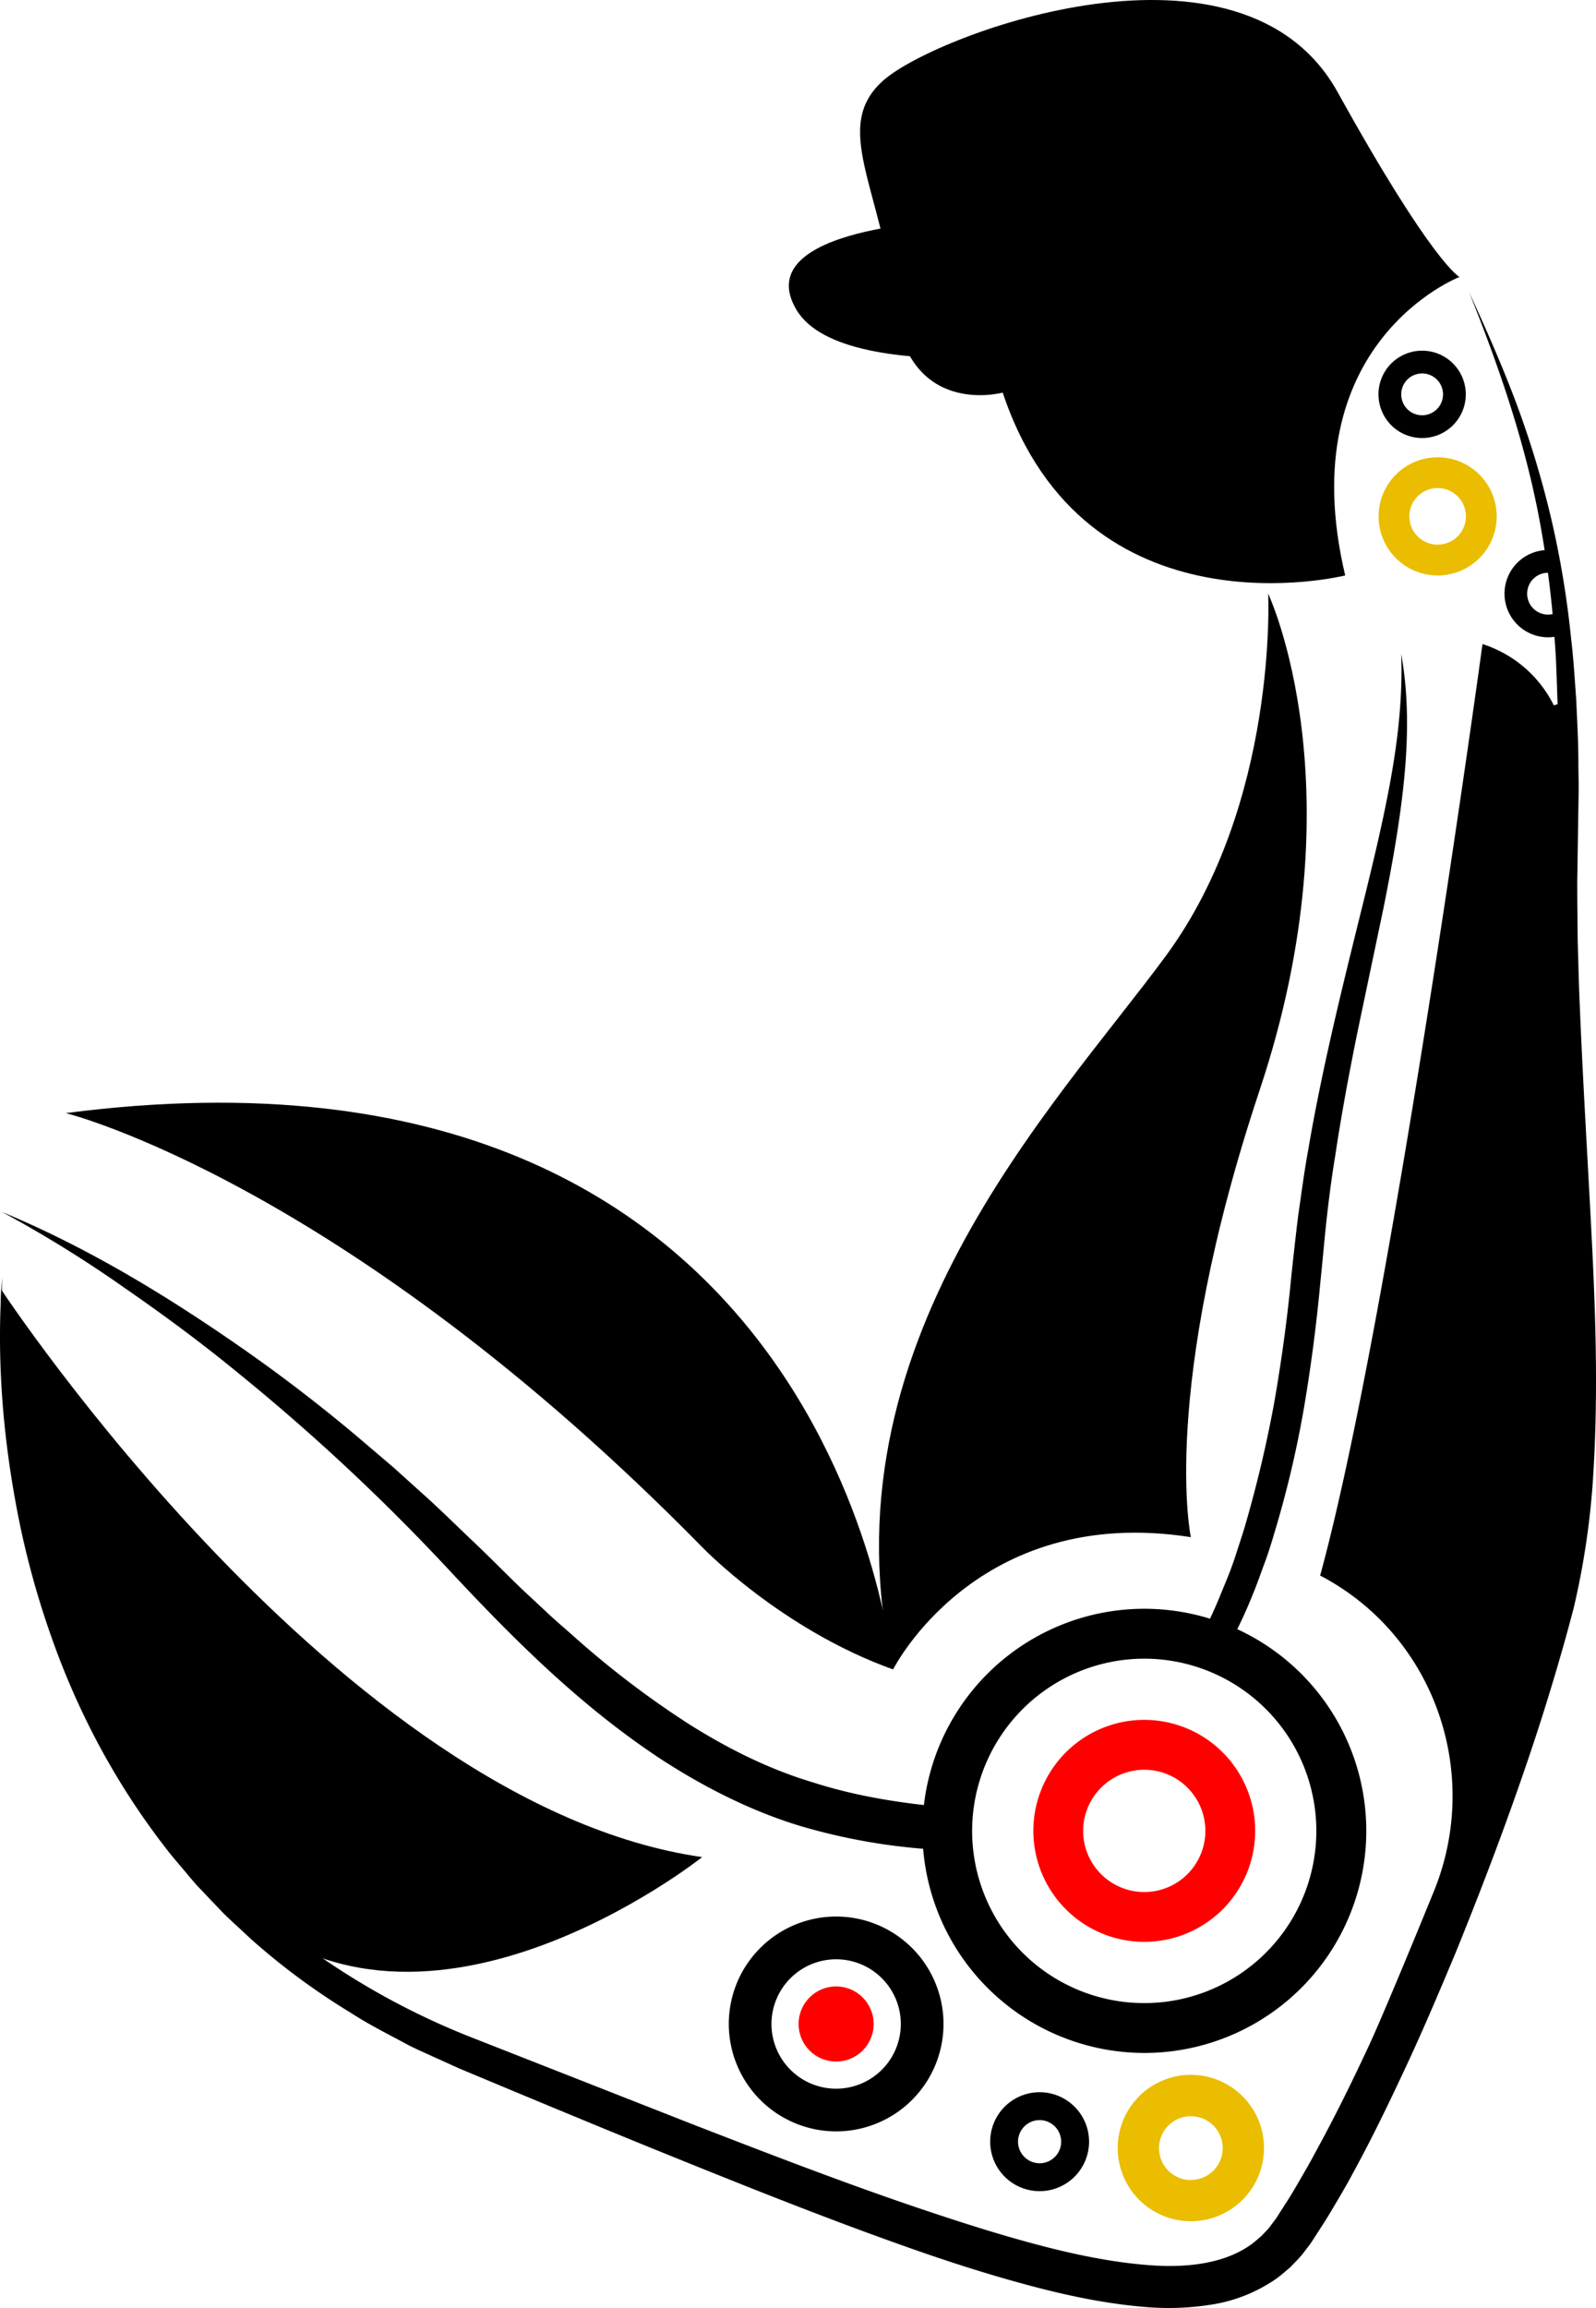 <?xml version="1.0" encoding="UTF-8" standalone="no"?>
<svg
   id="Layer_1"
   data-name="Layer 1"
   viewBox="0 0 551.398 796.878"
   version="1.1"
   sodipodi:docname="GilbertIcon.svg"
   inkscape:version="1.4 (86a8ad7, 2024-10-11)"
   width="551.398"
   height="796.878"
   xmlns:inkscape="http://www.inkscape.org/namespaces/inkscape"
   xmlns:sodipodi="http://sodipodi.sourceforge.net/DTD/sodipodi-0.dtd"
   xmlns="http://www.w3.org/2000/svg"
   xmlns:svg="http://www.w3.org/2000/svg">
  <sodipodi:namedview
     id="namedview16"
     pagecolor="#ffffff"
     bordercolor="#000000"
     borderopacity="0.25"
     inkscape:showpageshadow="2"
     inkscape:pageopacity="0.0"
     inkscape:pagecheckerboard="0"
     inkscape:deskcolor="#d1d1d1"
     inkscape:zoom="0.5835"
     inkscape:cx="274.20737"
     inkscape:cy="398.45758"
     inkscape:window-width="1147"
     inkscape:window-height="1211"
     inkscape:window-x="813"
     inkscape:window-y="61"
     inkscape:window-maximized="0"
     inkscape:current-layer="Layer_1" />
  <defs
     id="defs1">
    <style
       id="style1">.cls-1{fill:red;}.cls-2{fill:#eabd00;}</style>
  </defs>
  <g
     id="g16"
     transform="matrix(-1,0,0,1,551.398,0)">
    <path
       d="m 528.66,384.32 c 0,0 -96,23.72 -219.85,149.85 0,0 -27.19,28.35 -65.95,42.23 0,-0.02 19.67,-226.66 285.8,-192.08 z"
       id="path1" />
    <path
       d="m 223.64,624.08 c 16.06,-1.38 31.85,-3.84 46.9,-8.68 15.15,-4.52 29.42,-11.66 42.93,-20.18 a 319.17,319.17 0 0 0 38.55,-29.21 c 3,-2.7 6.14,-5.35 9.15,-8.1 l 9,-8.38 c 6,-5.68 11.56,-11.45 17.68,-17.24 6.12,-5.79 12,-11.66 18.23,-17.17 l 9.29,-8.38 9.52,-8.12 q 19,-16.24 39.43,-30.72 c 27.19,-19.17 55.71,-36.73 86.37,-49.44 a 421.6,421.6 0 0 0 -42.11,26.06 c -13.56,9.37 -26.83,19.15 -39.54,29.6 a 717.21,717.21 0 0 0 -72,67.11 c -22.55,24.2 -46.49,48.31 -75.22,66.94 -14.38,9.21 -30,17.11 -46.52,22.17 a 208.68,208.68 0 0 1 -50.63,8.46 z"
       id="path2" />
    <path
       d="m 156.08,708.82 a 76.68,76.68 0 1 1 76.64,-76.68 76.77,76.77 0 0 1 -76.64,76.68 z m 0,-136.13 a 59.46,59.46 0 1 0 59.46,59.45 59.52,59.52 0 0 0 -59.46,-59.45 z"
       id="path3" />
    <path
       class="cls-1"
       d="m 156.08,670.46 a 38.32,38.32 0 1 1 38.31,-38.32 38.36,38.36 0 0 1 -38.31,38.32 z m 0,-59.42 a 21.11,21.11 0 1 0 21.1,21.1 21.13,21.13 0 0 0 -21.1,-21.1 z"
       id="path4" />
    <path
       d="m 262.53,735.9 a 37.09,37.09 0 1 1 37.08,-37.08 37.13,37.13 0 0 1 -37.08,37.08 z m 0,-59.42 a 22.34,22.34 0 1 0 22.33,22.34 22.36,22.36 0 0 0 -22.33,-22.34 z"
       id="path5" />
    <circle
       class="cls-1"
       cx="262.53"
       cy="698.82"
       r="12.97"
       id="circle5" />
    <path
       d="m 192.23,722.38 a 17.08,17.08 0 1 0 17.07,17.08 17.08,17.08 0 0 0 -17.07,-17.08 z m 0,24.53 a 7.45,7.45 0 1 1 7.45,-7.45 7.46,7.46 0 0 1 -7.45,7.44 z"
       id="path6" />
    <path
       class="cls-2"
       d="m 139.97,716.38 a 25.27,25.27 0 1 0 25.27,25.26 25.26,25.26 0 0 0 -25.27,-25.26 z m 0,36.29 a 11,11 0 1 1 11,-11 11,11 0 0 1 -11,11.03 z"
       id="path7" />
    <path
       d="m 551,445.2 c 0,0 -117.22,178.06 -242.19,196 0,0 99.83,79.43 165,13.31 83.2,-84.47 77.19,-209.31 77.19,-209.31 z"
       id="path8" />
    <path
       d="m 113.26,204.97 c 0,0 -3.47,72.32 35.3,125 38.77,52.68 119.75,134.8 94.3,246.46 0,0 -28.74,-57.27 -102.89,-45.7 0,0 10.9,-50.34 -23.81,-154.48 -34.71,-104.14 -2.9,-171.28 -2.9,-171.28 z"
       id="path9" />
    <path
       d="m 550.64,441.02 a 279.31,279.31 0 0 1 -2.21,41.51 335.77,335.77 0 0 1 -7.44,40.78 c -6.69,26.77 -16.52,52.77 -30.42,76.41 a 255.1,255.1 0 0 1 -23.42,33.6 c -2.16,2.64 -4.52,5.11 -6.76,7.68 -1.15,1.26 -2.26,2.55 -3.42,3.79 l -3.63,3.6 c -3.36,3.32 -9,8.59 -12.57,11.7 l -2.44,2.14 a 256.43,256.43 0 0 1 -70,41.29 l -77.53,30.45 c -25.86,10 -51.75,20 -77.87,28.8 -13.07,4.39 -26.17,8.59 -39.35,12.1 -13.18,3.51 -26.47,6.29 -39.56,7.25 -13.09,0.96 -26,-0.64 -35.14,-7.36 -1.12,-0.86 -2.18,-1.8 -3.27,-2.71 -0.95,-1.08 -2,-2 -2.9,-3.18 l -1.31,-1.75 a 18.62,18.62 0 0 1 -1.34,-1.89 l -2.71,-4.24 c -1.85,-2.79 -3.55,-5.73 -5.25,-8.67 -1.7,-2.94 -3.41,-5.87 -5,-8.9 -6.61,-12 -12.67,-24.31 -18.49,-36.79 -3.57,-7.55 -13.79,-32 -22.64,-53.72 -16,-39.37 -1.28,-84.91 35.24,-106.64 2.56,-1.52 4.1,-2.27 4.1,-2.27 -24.28,-88.51 -56.1,-321.62 -56.1,-321.62 a 41.59,41.59 0 0 0 -24.63,21.15 l -1.32,-0.37 c 0.31,-7.31 0.4,-14.64 1,-21.93 a 352.05,352.05 0 0 1 5.14,-41 c 5,-27.18 14.08,-53.52 24.42,-79.31 -5.82,12.62 -11.43,25.35 -16.32,38.4 a 332.59,332.59 0 0 0 -12.1,40.07 326.93,326.93 0 0 0 -6.83,41.38 c -0.85,7 -1.22,13.93 -1.75,20.91 -0.28,7 -0.72,14 -0.73,21 0,3.5 -0.12,7 -0.1,10.49 l 0.17,10.48 0.32,20.77 c 0,6.9 -0.09,13.82 -0.16,20.72 -0.23,6.92 -0.35,13.82 -0.66,20.74 -1.11,27.66 -2.86,55.36 -4.26,83.18 -1.4,27.82 -2.2,55.83 -0.19,84 a 273.28,273.28 0 0 0 6.53,42.28 c 3.57,13.62 7.55,27.05 11.83,40.38 8.62,26.63 18.47,52.79 29,78.67 5.4,12.89 10.84,25.77 16.76,38.47 5.92,12.7 12,25.35 18.8,37.74 1.65,3.11 3.42,6.18 5.24,9.23 1.82,3.05 3.58,6.13 5.58,9.13 l 2.92,4.53 a 27.56,27.56 0 0 0 1.67,2.35 l 1.84,2.4 c 1.26,1.57 2.76,3 4.15,4.48 1.55,1.34 3.1,2.7 4.75,3.92 a 53.69,53.69 0 0 0 22.13,9 93.72,93.72 0 0 0 22.53,0.95 c 14.64,-1.13 28.63,-4.18 42.27,-7.87 13.64,-3.69 27,-8 40.22,-12.67 26.4,-9.3 52.27,-19.59 78.08,-30 25.81,-10.41 51.45,-21.1 77.09,-31.81 l 9.69,-4.38 c 3.21,-1.49 6.48,-2.85 9.58,-4.6 6.25,-3.34 12.58,-6.53 18.53,-10.42 a 234.91,234.91 0 0 0 34.17,-25.24 l 7.79,-7.23 c 0.74,-0.68 1.91,-1.84 2.6,-2.57 l 8.47,-8.89 2.5,-2.89 c 2.53,-3.14 5.26,-6.12 7.72,-9.3 a 255.27,255.27 0 0 0 23.14,-35.39 265,265 0 0 0 17,-38.57 297.11,297.11 0 0 0 11.15,-40.46 c 5.48,-27.49 7.78,-55.54 5.7,-83.28 z"
       id="path10" />
    <path
       class="cls-2"
       d="m 54.72,157.89 a 20.4,20.4 0 1 0 20.39,20.4 20.4,20.4 0 0 0 -20.39,-20.4 z m 0,30.16 a 9.77,9.77 0 1 1 9.76,-9.76 9.76,9.76 0 0 1 -9.76,9.76 z"
       id="path11" />
    <path
       d="m 60.07,121.08 a 15.08,15.08 0 1 0 15.08,15.08 15.08,15.08 0 0 0 -15.08,-15.08 z m 0,22.3 a 7.22,7.22 0 1 1 7.22,-7.22 7.21,7.21 0 0 1 -7.22,7.22 z"
       id="path12" />
    <path
       d="m 16.54,189.9 a 13.7,13.7 0 0 0 -1.58,0.08 q -1,4.32 -1.8,8.65 a 7.13,7.13 0 0 1 3.38,-0.87 7.22,7.22 0 1 1 -5.22,12.18 c -0.06,0.47 -0.15,0.94 -0.2,1.42 -0.28,2.44 -0.56,4.88 -0.86,7.31 a 15.07,15.07 0 1 0 6.28,-28.77 z"
       id="path13" />
    <path
       d="m 86.65,198.68 c 0,0 89.71,22.49 118.33,-63.13 0,0 33.11,9.11 37.44,-30.81 4.33,-39.92 22.13,-61.18 3.48,-77.24 -18.65,-16.06 -123.67,-55.12 -156.65,4.34 -32.98,59.46 -42.09,63.79 -42.09,63.79 0,0 58.56,22.56 39.49,103.05 z"
       id="path14" />
    <path
       d="m 222.03,76.1 c 0,0 71.16,2.17 54.24,30.81 -16.92,28.64 -114.12,12.15 -114.12,12.15 z"
       id="path15" />
    <path
       d="m 128.61,570.9 c -1.19,-1.88 -2.06,-3.45 -3,-5.17 -0.94,-1.72 -1.76,-3.37 -2.57,-5.07 q -2.46,-5.1 -4.52,-10.31 c -1.45,-3.46 -2.65,-7 -3.95,-10.47 -1.3,-3.47 -2.4,-7 -3.46,-10.61 a 362.71,362.71 0 0 1 -10.22,-43.2 q -3.7,-21.84 -5.71,-43.87 c -0.78,-7.3 -1.35,-14.43 -2.16,-21.65 -0.81,-7.22 -1.74,-14.37 -2.93,-21.52 -2.15,-14.34 -4.82,-28.62 -7.72,-42.88 l -9,-42.86 c -2.87,-14.35 -5.51,-28.82 -7,-43.48 -1.49,-14.66 -1.68,-29.57 0.93,-44 -0.53,14.65 1.07,29.11 3.65,43.37 2.58,14.26 6,28.4 9.49,42.55 7,28.28 14.15,56.76 19.07,85.79 1.33,7.24 2.26,14.54 3.33,21.83 0.92,7.29 1.72,14.7 2.49,21.92 1.37,14.41 3.35,28.75 5.84,43 a 427,427 0 0 0 9.92,42 c 1,3.45 2.16,6.83 3.25,10.25 1.09,3.42 2.35,6.76 3.7,10 1.35,3.24 2.68,6.6 4.13,9.81 0.72,1.61 1.49,3.19 2.28,4.75 0.79,1.56 1.65,3.15 2.39,4.37 z"
       id="path16" />
  </g>
</svg>
